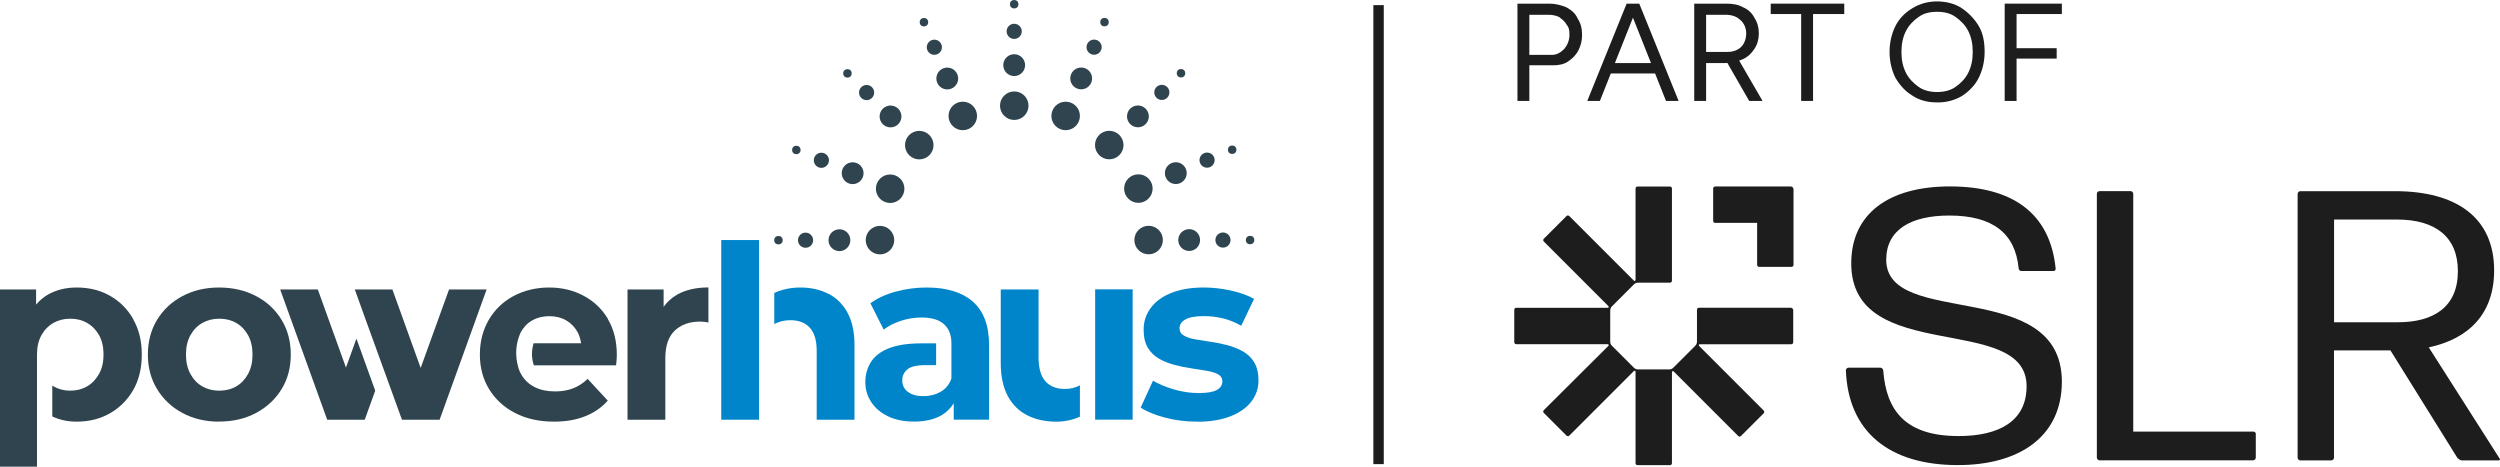 <?xml version="1.0" encoding="UTF-8"?>
<svg id="Layer_2" data-name="Layer 2" xmlns="http://www.w3.org/2000/svg" viewBox="0 0 336.6 62.83">
  <defs>
    <style>
      .cls-1 {
        fill: #0085cb;
      }

      .cls-2 {
        fill: #2f444e;
      }

      .cls-3 {
        fill: #1d1d1d;
      }
    </style>
  </defs>
  <g id="Layer_1-2" data-name="Layer 1">
    <g>
      <g>
        <g>
          <path class="cls-2" d="M29.5,56.77c-1.85,0-3.49-.39-4.94-1.17-1.45-.78-2.58-1.85-3.41-3.21-.83-1.36-1.24-2.91-1.24-4.65s.41-3.32,1.24-4.68c.83-1.36,1.96-2.42,3.41-3.19,1.44-.77,3.09-1.16,4.94-1.16s3.53.39,4.99,1.16,2.6,1.84,3.42,3.19c.83,1.36,1.24,2.92,1.24,4.68s-.41,3.31-1.24,4.66c-.83,1.35-1.97,2.41-3.42,3.19s-3.12,1.17-4.99,1.17ZM29.5,52.6c.87,0,1.64-.19,2.3-.57.66-.38,1.19-.94,1.6-1.68.4-.74.6-1.61.6-2.61s-.2-1.89-.6-2.61c-.4-.72-.93-1.27-1.6-1.65-.66-.38-1.42-.57-2.27-.57s-1.61.19-2.28.57c-.67.38-1.21.93-1.61,1.65-.4.72-.6,1.59-.6,2.61s.2,1.87.6,2.61c.4.74.94,1.3,1.61,1.68.67.38,1.42.57,2.25.57Z"/>
          <path class="cls-2" d="M91.18,39.67c-.75.41-1.34.97-1.83,1.63v-2.33h-4.86v17.54h5.09v-8.28c0-1.67.42-2.91,1.27-3.72.85-.8,1.99-1.21,3.42-1.21.17,0,.35.01.54.03.18.02.38.05.57.1v-4.73c-1.65,0-3.05.32-4.21.96Z"/>
          <path class="cls-1" d="M161.17,56.77c-1.5,0-2.93-.18-4.3-.54-1.37-.36-2.47-.81-3.29-1.35l1.66-3.62c.83.48,1.79.88,2.88,1.19s2.18.47,3.24.47c1.17,0,2-.14,2.49-.42.49-.28.73-.67.73-1.17,0-.41-.19-.72-.57-.93s-.88-.36-1.5-.47c-.62-.11-1.31-.22-2.07-.33s-1.52-.26-2.27-.46c-.75-.2-1.45-.47-2.09-.83-.64-.36-1.15-.85-1.53-1.48s-.57-1.45-.57-2.45c0-1.11.33-2.09.98-2.95.65-.86,1.57-1.53,2.77-2,1.2-.48,2.64-.72,4.34-.72,1.22,0,2.44.14,3.67.41,1.23.27,2.27.65,3.11,1.12l-1.73,3.62c-.83-.48-1.67-.81-2.53-1.01-.86-.2-1.68-.29-2.46-.29-1.17,0-2.02.15-2.54.46-.52.3-.78.7-.78,1.17,0,.43.2.77.59.99.39.23.9.4,1.53.51.63.11,1.33.22,2.09.33.76.11,1.51.26,2.25.46.74.2,1.43.47,2.07.83.64.36,1.15.85,1.53,1.48.38.63.57,1.45.57,2.45,0,1.06-.33,2.02-.98,2.85s-1.59,1.49-2.82,1.97-2.72.72-4.48.72Z"/>
          <polygon class="cls-2" points="46.58 49.49 42.79 38.97 37.72 38.97 44.05 56.5 44.05 56.51 44.05 56.51 49.11 56.51 49.11 56.51 49.11 56.5 50.52 52.6 47.99 45.59 46.58 49.49"/>
          <polygon class="cls-2" points="60.46 38.97 56.64 49.54 52.83 38.97 47.77 38.97 49.07 42.59 49.07 42.59 54.12 56.51 54.13 56.51 59.16 56.51 59.19 56.51 65.52 38.97 60.46 38.97"/>
          <polygon class="cls-1" points="102.2 40.81 102.2 32.32 97.11 32.32 97.11 56.51 102.2 56.51 102.2 47.84 102.2 40.81"/>
          <path class="cls-1" d="M114.1,42.08c-.63-1.14-1.49-1.99-2.59-2.54-1.1-.55-2.34-.83-3.73-.83-1.3,0-2.47.25-3.53.73v4.19c.64-.34,1.36-.52,2.16-.52,1.13,0,2.01.34,2.62,1.01.62.67.93,1.72.93,3.13v9.26h5.09v-10.04c0-1.78-.32-3.24-.95-4.38Z"/>
          <path class="cls-1" d="M130.99,40.6c-1.48-1.26-3.55-1.89-6.23-1.89-1.39,0-2.76.18-4.11.54-1.35.36-2.5.89-3.46,1.58l1.79,3.55c.65-.5,1.43-.9,2.33-1.19.9-.29,1.82-.44,2.75-.44,1.37,0,2.38.3,3.05.91.66.61.99,1.46.99,2.54v4.76c-.28.8-.77,1.4-1.45,1.79-.68.39-1.46.59-2.33.59s-1.56-.19-2.07-.57c-.51-.38-.77-.9-.77-1.55,0-.59.22-1.08.67-1.47.45-.39,1.27-.59,2.46-.59h1.43v-2.93h-1.96c-1.8,0-3.26.22-4.37.65-1.11.43-1.92,1.05-2.43,1.84-.51.79-.77,1.7-.77,2.72s.27,1.9.8,2.71c.53.8,1.29,1.44,2.27,1.91.98.47,2.14.7,3.49.7,1.54,0,2.8-.3,3.78-.9.67-.41,1.18-.94,1.56-1.57v2.21h4.76v-10.01c0-2.67-.74-4.64-2.22-5.9Z"/>
          <path class="cls-1" d="M147.45,38.97v8.7s0,.03,0,.04v8.79h5.05v-17.54h-5.05Z"/>
          <path class="cls-1" d="M145.41,51.87c-.6.33-1.27.5-2.03.5-1.13,0-2.01-.34-2.62-1.03-.62-.68-.93-1.77-.93-3.24v-9.13h-5.09v9.91c0,1.78.32,3.26.94,4.43.63,1.17,1.51,2.04,2.64,2.61,1.13.57,2.43.85,3.91.85,1.14,0,2.19-.23,3.17-.67v-4.22Z"/>
          <path class="cls-2" d="M81.86,42.95c-.8-1.35-1.9-2.39-3.28-3.13-1.38-.74-2.93-1.11-4.65-1.11s-3.39.39-4.81,1.16c-1.42.77-2.53,1.84-3.32,3.21-.79,1.37-1.19,2.92-1.19,4.66s.41,3.29,1.24,4.65c.83,1.36,1.99,2.43,3.49,3.21,1.5.78,3.25,1.17,5.25,1.17,1.59,0,2.99-.24,4.21-.73,1.22-.49,2.23-1.19,3.03-2.1l-2.71-2.93c-.59.57-1.23.99-1.94,1.27-.71.28-1.52.42-2.43.42-1.06,0-1.98-.19-2.74-.57-.76-.38-1.36-.93-1.79-1.65-.24-.39-.41-.83-.51-1.3h0c-.13-.51-.21-1.08-.21-1.67,0-.69.11-1.34.29-1.92.04-.14.09-.28.14-.41.03-.08.07-.16.1-.24.03-.07.05-.14.09-.21.05-.09.1-.16.15-.24.03-.05.06-.11.1-.16.08-.12.17-.23.26-.33.05-.05.09-.11.13-.16.26-.27.56-.51.9-.7.66-.38,1.43-.57,2.3-.57s1.63.19,2.28.57c.65.38,1.16.91,1.53,1.58.24.45.39.95.47,1.5h-6.4c-.21.71-.37,1.8.04,2.97h11.07c.02-.22.04-.45.07-.7.02-.25.03-.47.03-.67,0-1.89-.4-3.51-1.21-4.86Z"/>
          <path class="cls-2" d="M17.95,42.98c-.77-1.35-1.81-2.4-3.13-3.15-1.31-.75-2.81-1.12-4.48-1.12-1.5,0-2.81.33-3.93.98-.59.35-1.1.79-1.55,1.32v-2.04H0v23.86h4.98s0-14.91,0-15.09c0-1.02.2-1.89.6-2.61.4-.72.94-1.27,1.61-1.65.67-.38,1.43-.57,2.28-.57s1.6.19,2.27.57c.66.38,1.19.93,1.6,1.65.4.72.6,1.59.6,2.61s-.2,1.86-.6,2.59c-.4.73-.93,1.29-1.6,1.68-.66.39-1.42.59-2.27.59s-1.61-.2-2.28-.59c-.05-.03-.1-.07-.15-.1v4.16c.97.46,2.06.7,3.28.7,1.67,0,3.17-.37,4.48-1.12,1.31-.75,2.36-1.79,3.13-3.13.77-1.34,1.16-2.93,1.16-4.78s-.39-3.41-1.16-4.76Z"/>
        </g>
        <g>
          <g>
            <circle class="cls-2" cx="154.65" cy="32.32" r="1.92"/>
            <circle class="cls-2" cx="160.11" cy="32.32" r="1.47"/>
            <circle class="cls-2" cx="164.66" cy="32.32" r="1.02"/>
            <circle class="cls-2" cx="168.31" cy="32.32" r=".57"/>
          </g>
          <g>
            <circle class="cls-2" cx="153.27" cy="25.39" r="1.92"/>
            <circle class="cls-2" cx="158.31" cy="23.31" r="1.47"/>
            <circle class="cls-2" cx="162.52" cy="21.56" r="1.02"/>
            <circle class="cls-2" cx="165.9" cy="20.16" r=".57"/>
          </g>
          <g>
            <circle class="cls-2" cx="149.35" cy="19.53" r="1.92"/>
            <circle class="cls-2" cx="153.21" cy="15.67" r="1.47"/>
            <circle class="cls-2" cx="156.43" cy="12.44" r="1.02"/>
            <circle class="cls-2" cx="159.01" cy="9.86" r=".57"/>
          </g>
          <g>
            <circle class="cls-2" cx="143.48" cy="15.61" r="1.92"/>
            <circle class="cls-2" cx="145.57" cy="10.56" r="1.47"/>
            <circle class="cls-2" cx="147.31" cy="6.35" r="1.02"/>
            <circle class="cls-2" cx="148.71" cy="2.98" r=".57"/>
          </g>
          <g>
            <circle class="cls-2" cx="136.56" cy="14.23" r="1.92"/>
            <circle class="cls-2" cx="136.55" cy="8.77" r="1.47"/>
            <circle class="cls-2" cx="136.55" cy="4.22" r="1.02"/>
            <circle class="cls-2" cx="136.55" cy=".57" r=".57"/>
          </g>
          <g>
            <circle class="cls-2" cx="129.63" cy="15.61" r="1.92"/>
            <circle class="cls-2" cx="127.54" cy="10.57" r="1.47"/>
            <circle class="cls-2" cx="125.8" cy="6.36" r="1.02"/>
            <circle class="cls-2" cx="124.4" cy="2.99" r=".57"/>
          </g>
          <g>
            <circle class="cls-2" cx="123.77" cy="19.54" r="1.92"/>
            <circle class="cls-2" cx="119.9" cy="15.68" r="1.47"/>
            <circle class="cls-2" cx="116.68" cy="12.46" r="1.02"/>
            <circle class="cls-2" cx="114.1" cy="9.88" r=".57"/>
          </g>
          <g>
            <circle class="cls-2" cx="119.85" cy="25.41" r="1.92"/>
            <circle class="cls-2" cx="114.8" cy="23.32" r="1.47"/>
            <circle class="cls-2" cx="110.59" cy="21.58" r="1.02"/>
            <circle class="cls-2" cx="107.22" cy="20.19" r=".57"/>
          </g>
          <g>
            <circle class="cls-2" cx="118.48" cy="32.33" r="1.92"/>
            <circle class="cls-2" cx="113.02" cy="32.34" r="1.47"/>
            <circle class="cls-2" cx="108.46" cy="32.34" r="1.02"/>
            <circle class="cls-2" cx="104.81" cy="32.34" r=".57"/>
          </g>
        </g>
      </g>
      <g>
        <rect class="cls-3" x="184.91" y=".69" width="1.4" height="61.8"/>
        <g>
          <path class="cls-3" d="M210.91.99c-.7-.3-1.5-.5-2.3-.5h-4.3v13.1h1.6v-4.8h3.2c.7,0,1.4-.1,2-.5.6-.4,1.1-.9,1.4-1.5.3-.6.5-1.2.5-2.1s-.2-1.6-.6-2.2c-.3-.7-.8-1.1-1.5-1.5ZM210.61,6.59c-.5.5-1,.8-1.7.8h-3V1.99h2.6c.5,0,1,.1,1.4.3.4.3.8.6,1,1,.3.4.4.6.4,1.4s-.3,1.4-.7,1.9Z"/>
          <path class="cls-3" d="M220.61.49h-1.6l-5.3,13.1h1.7l1.47-3.7h5.96l1.47,3.7h1.7l-5.3-13.1h-.1ZM217.43,8.49l2.43-6.11,2.43,6.11h-4.85Z"/>
          <path class="cls-3" d="M234.61,7.99c.7-.3,1.2-.8,1.6-1.4.4-.6.6-1.3.6-2.1s-.2-1.5-.6-2.1c-.3-.6-.8-1.1-1.5-1.4-.7-.4-1.5-.5-2.3-.5h-4.3v13.1h1.6v-5.1h2.6c.09,0,.18-.01.26-.02l2.94,5.12h1.8l-3.15-5.43c.15-.05.31-.11.45-.17ZM229.71,6.99V1.99h2.6c.8,0,1.5.2,2,.7.5.4.8,1.1.8,1.8,0,.5-.1.9-.3,1.3-.2.4-.5.7-.9.9s-.8.3-1.3.3h-2.9Z"/>
          <polygon class="cls-3" points="238.41 1.89 242.51 1.89 242.51 13.59 244.11 13.59 244.11 1.89 248.31 1.89 248.31 .49 238.41 .49 238.41 1.89"/>
          <path class="cls-3" d="M264.11,1.09c-.9-.6-2.1-.9-3.3-.9s-2.3.3-3.3.9c-1,.6-1.8,1.4-2.3,2.4s-.8,2.2-.8,3.5.3,2.5.8,3.5c.6,1,1.3,1.8,2.3,2.4.9.6,2,.9,3.3.9h.1c1.2,0,2.3-.3,3.3-.9.9-.6,1.7-1.4,2.2-2.4s.8-2.2.8-3.5-.2-2.5-.8-3.5-1.4-1.8-2.3-2.4ZM265.01,9.79c-.4.8-1,1.4-1.7,1.9s-1.6.7-2.5.7-1.8-.2-2.5-.7-1.3-1.1-1.7-1.9c-.4-.8-.6-1.7-.6-2.8s.2-2,.6-2.8,1-1.4,1.7-1.9,1.5-.7,2.5-.7,1.8.2,2.5.7,1.3,1.1,1.7,1.9c.4.8.6,1.7.6,2.8s-.2,2-.6,2.8Z"/>
          <polygon class="cls-3" points="277.61 1.89 277.61 .49 271.51 .49 271.31 .49 269.91 .49 269.91 13.59 271.51 13.59 271.51 7.89 276.91 7.89 276.91 6.49 271.51 6.49 271.51 1.89 277.61 1.89"/>
        </g>
        <g>
          <path class="cls-3" d="M303.36,58.11h-16.14V26.09c0-.18-.18-.36-.36-.36h-4.18c-.18,0-.36.18-.36.36v35.53c0,.18.18.36.36.36h20.68c.18,0,.36-.18.36-.36v-3.16c.04-.18-.13-.36-.36-.36Z"/>
          <path class="cls-3" d="M241.16,25.11h-10.23c-.13,0-.27.09-.27.27v4.36c0,.13.09.27.27.27h5.65v5.65c0,.13.09.27.27.27h4.36c.13,0,.27-.09.27-.27v-10.23c-.09-.22-.18-.31-.31-.31Z"/>
          <path class="cls-3" d="M241.16,41.43h-12.41c-.13,0-.27.09-.27.27v4.31c0,.18-.09.4-.22.53l-2.98,2.98c-.13.13-.31.22-.53.22h-4.22c-.18,0-.4-.09-.53-.22l-2.98-2.98c-.13-.13-.22-.31-.22-.53v-4.22c0-.18.09-.4.22-.53l2.98-2.98c.13-.13.31-.22.53-.22h4.31c.13,0,.27-.09.27-.27v-12.41c0-.13-.09-.27-.27-.27h-4.36c-.13,0-.27.09-.27.27v12.32s-.04.09-.09.13c-.04,0-.09,0-.13-.04l-8.71-8.71c-.09-.09-.27-.09-.36,0l-3.07,3.07c-.09.09-.09.27,0,.36l8.71,8.71s.04.09.04.13-.04.09-.13.09h-12.32c-.18,0-.27.13-.27.27v4.36c0,.13.09.27.27.27h12.32s.09.04.13.09c0,.04,0,.09-.04.13l-8.71,8.67c-.09.09-.09.27,0,.36l3.07,3.07c.09.09.27.09.36,0l8.71-8.71s.09-.04.13-.04.09.09.09.13v12.32c0,.13.09.27.27.27h4.36c.13,0,.27-.09.27-.27v-12.27s.04-.09.09-.13c.04,0,.09,0,.13.04l8.71,8.71c.09.09.27.09.36,0l3.07-3.07c.09-.09.09-.27,0-.36l-8.71-8.71s-.04-.09-.04-.13.09-.09.13-.09h12.32c.13,0,.27-.09.27-.27v-4.36c-.04-.13-.13-.27-.27-.27Z"/>
          <path class="cls-3" d="M253.96,34.98c0-4.09,3.38-5.96,8.49-5.96,5.87,0,8.89,2.4,9.34,7.11,0,.18.18.36.36.36h4.31c.22,0,.36-.18.31-.36-.76-7.51-5.91-11.03-14.23-11.03s-13.29,3.73-13.29,10.36c0,13.83,23.61,6.54,23.61,16.54,0,4.76-3.78,6.71-9.16,6.71-7.11,0-9.74-3.38-10.14-8.85-.04-.22-.22-.36-.4-.36h-4.27c-.18,0-.36.18-.36.36.31,8.27,5.82,12.76,15.07,12.76,8.23,0,14.01-3.78,14.01-11.25-.04-14.14-23.65-7.07-23.65-16.41Z"/>
          <path class="cls-3" d="M336.53,61.71l-9.52-14.94c5.42-1.16,8.8-4.54,8.8-10.36,0-7.11-5.07-10.67-13.34-10.67h-12.76c-.18,0-.36.18-.36.36v35.53c0,.18.18.36.36.36h4.18c.18,0,.36-.18.36-.36v-14.45h7.6l9.03,14.5c.18.13.36.31.58.31h4.94s.09,0,.13-.04c.09-.04.09-.18,0-.22ZM314.26,43.39v-13.83h8.49c5.11,0,8.18,2.31,8.18,6.94,0,4.89-3.33,6.89-8.09,6.89h-8.58Z"/>
        </g>
      </g>
    </g>
  </g>
</svg>